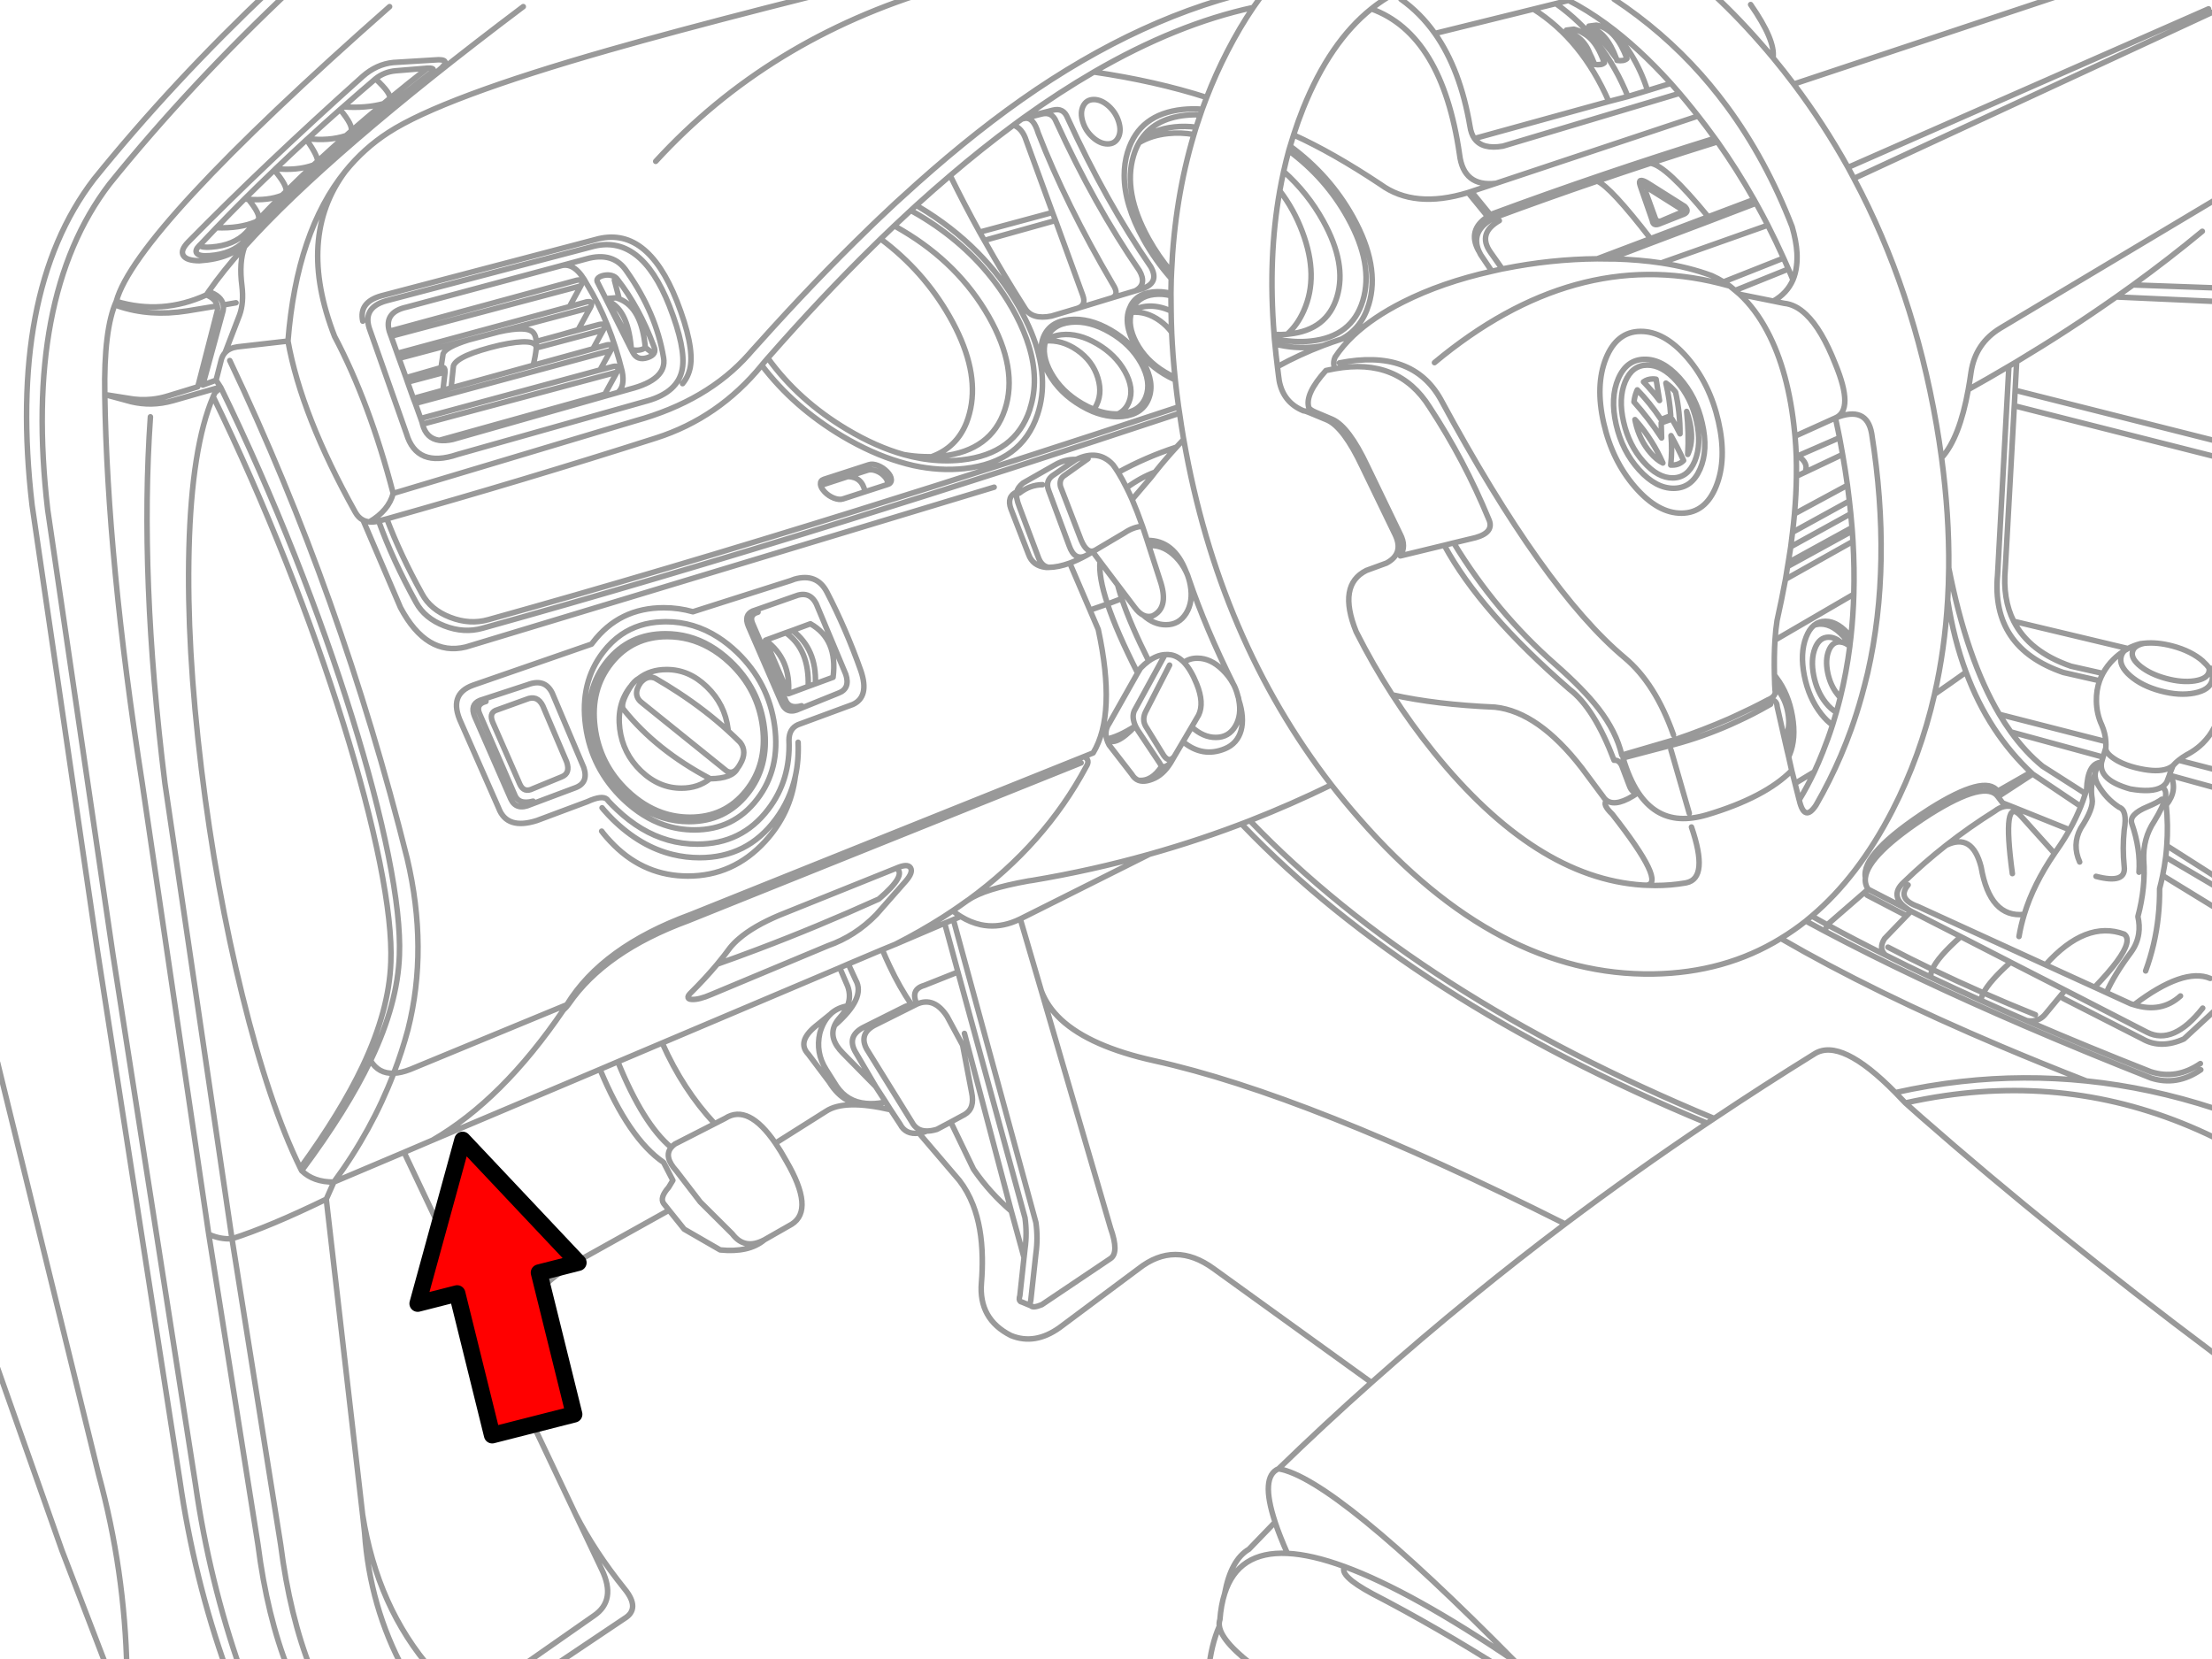 <?xml version="1.0" encoding="utf-8"?>

<!DOCTYPE svg PUBLIC "-//W3C//DTD SVG 1.1//EN" "http://www.w3.org/Graphics/SVG/1.1/DTD/svg11.dtd">
<svg version="1.1" id="Layer_1" xmlns="http://www.w3.org/2000/svg" xmlns:xlink="http://www.w3.org/1999/xlink" x="0px" y="0px"
	 width="400px" height="300px" viewBox="0 0 400 300" style="enable-background:new 0 0 400 300;" xml:space="preserve">
<style type="text/css">
<![CDATA[
	.st0{fill:#FF0000;stroke:#000000;stroke-width:3;stroke-linecap:round;stroke-linejoin:round;stroke-miterlimit:10;}
	.st1{fill:none;stroke:#999999;stroke-linecap:round;stroke-linejoin:round;}
]]>
</style>
<g>
	<path id="a" class="st1" d="M278.925-2.05c1.58,0.597,3.155,1.306,4.725,2.125c2.262,1.172,4.512,2.572,6.75,4.2
		c3.951,2.888,7.867,6.488,11.75,10.8c0.525,0.586,1.051,1.186,1.575,1.8c0.759,0.889,1.517,1.805,2.275,2.75
		c0.36,0.447,0.719,0.897,1.073,1.35c1.035,1.319,2.044,2.661,3.025,4.025l0.475,0.65c2.363,3.345,4.563,6.82,6.602,10.425
		l0.375,0.675c0.729,1.309,1.438,2.634,2.125,3.975c0.994,1.947,1.943,3.931,2.85,5.95c0.296,0.654,0.588,1.313,0.875,1.975
		c0.279,0.647,0.555,1.297,0.825,1.95c0.328-0.771,0.545-1.622,0.65-2.55c0.092-0.727,0.116-1.502,0.073-2.325
		c-0.086-1.432-0.378-3.006-0.875-4.725c-3.145-8.111-7.078-15.369-11.8-21.775c-1.007-1.363-2.048-2.688-3.125-3.975
		c-0.509-0.608-1.024-1.208-1.55-1.8c-4.623-5.203-9.864-9.736-15.725-13.6 M399.375,1.6l-65.2,28.675
		c0.362,0.664,0.722,1.33,1.075,2l65.125-30.2 M376.198-2.05L324.375,15.2c3.608,4.791,6.876,9.816,9.8,15.075 M400.375,36.25
		L361.8,59.3c-3.056,1.823-4.848,4.498-5.375,8.025c-0.151,1.092-0.317,2.133-0.5,3.125c2.495-1.393,4.944-2.801,7.35-4.225
		l1.4-0.825c6.311-3.789,12.311-7.688,18-11.7c1.025-0.721,2.043-1.446,3.05-2.175c4.365-3.165,8.54-6.398,12.524-9.7
		 M400.375,79.65L364.4,70.575l-0.148,2.8l36.125,9.15 M326.6,56.875c-1.271-1.218-2.595-1.893-3.975-2.025l-1.95-0.4l-6.075-1.225
		c1.899,1.773,3.559,3.998,4.975,6.675c2.578,4.841,4.229,10.924,4.95,18.25l0.075,0.725l7.3-3.3c2.271-0.972,2.271-4.214,0-9.725
		C330.256,61.663,328.49,58.672,326.6,56.875z M332.65,79.15c0.194,1.015,0.378,2.023,0.55,3.025
		c0.331,1.883,0.623,3.741,0.875,5.575c0.127,0.956,0.244,1.906,0.352,2.85c0.091,0.771,0.174,1.537,0.25,2.3
		c0.084,0.838,0.159,1.671,0.225,2.5l0.05,0.625c0.047,0.627,0.089,1.252,0.125,1.875c0.189,3.266,0.239,6.45,0.15,9.55
		c-0.075,2.634-0.25,5.209-0.525,7.725c-0.055,0.478-0.112,0.953-0.175,1.425l-0.023,0.275c-0.412,3.19-0.987,6.282-1.727,9.275
		c-0.219,0.883-0.452,1.758-0.7,2.625c-0.222,0.781-0.455,1.557-0.698,2.325c-0.536,1.675-1.129,3.317-1.775,4.925
		c-0.487,1.23-0.996,2.414-1.525,3.55c-0.854,1.81-1.763,3.501-2.725,5.075c0.629,2.759,1.646,3.068,3.05,0.925
		c1.669-2.897,3.161-5.881,4.477-8.95c0.66-1.544,1.277-3.111,1.85-4.7c0.701-1.958,1.335-3.949,1.9-5.975
		c0.189-0.68,0.374-1.363,0.55-2.05c0.19-0.729,0.374-1.462,0.55-2.2c2.985-13.107,3.227-27.548,0.725-43.325
		c-0.598-3.373-2.78-4.306-6.55-2.8c0.163,0.746,0.321,1.496,0.477,2.25L332.65,79.15l-7.523,3.275
		c1.353,0.899,1.776,1.891,1.273,2.975l6.8-3.225 M325.123,82.425l-0.3,0.125c0.035,1.168,0.043,2.36,0.025,3.575l1.55-0.725
		 M324.6,78.875c0.104,1.198,0.181,2.423,0.225,3.675 M334.073,87.75l-9.575,5.175c-0.052,0.587-0.109,1.179-0.175,1.775
		c-0.055,0.511-0.111,1.027-0.175,1.55l10.275-5.65 M324.85,86.125c-0.028,2.191-0.146,4.458-0.352,6.8 M335.248,32.275
		c7.136,13.363,12.109,28.205,14.927,44.525c0.349,2.021,0.655,4.021,0.925,6c2.166-2.399,3.773-6.516,4.825-12.35 M385.725,51.525
		l14.648,0.525 M382.675,53.7l17.698,0.8 M364.675,65.4l-0.275,5.175 M364.248,73.375l-1.625,29.425
		c-0.34,3.696,0.17,6.879,1.525,9.55l20.65,4.925c0.719-0.378,1.478-0.67,2.273-0.875c0.223-0.032,0.446-0.057,0.675-0.075
		c1.559-0.16,3.267,0.006,5.125,0.5c2.272,0.607,4.105,1.524,5.5,2.75l0.052,0.075c0.42,0.371,0.762,0.737,1.023,1.1l0.025,0.025
		l0.898,0.225 M384.8,117.275c-0.222,0.125-0.438,0.259-0.65,0.4c-0.282,0.296-0.474,0.638-0.575,1.025
		c-0.305,1.113,0.237,2.28,1.625,3.5c1.396,1.223,3.229,2.14,5.5,2.75c2.269,0.609,4.311,0.734,6.125,0.375
		c1.817-0.365,2.876-1.106,3.175-2.225c0.148-0.531,0.106-1.072-0.125-1.625c-0.126-0.195-0.26-0.387-0.398-0.575
		c0.034,0.213,0.026,0.421-0.025,0.625c-0.224,0.835-1.091,1.368-2.6,1.6c-1.508,0.228-3.217,0.086-5.125-0.425
		c-1.908-0.514-3.458-1.247-4.65-2.2c-1.189-0.952-1.674-1.844-1.45-2.675c0.031-0.113,0.072-0.222,0.125-0.325
		c0.297-0.566,0.964-0.958,2-1.175 M399.873,121.475c-0.102-0.231-0.234-0.465-0.398-0.7h-0.025l0.025,0.125 M399.448,120.75v0.025
		 M399.873,121.475c0.185,0.292,0.352,0.593,0.5,0.9 M363.275,66.225l-2.05,37.7c-0.811,8.775,3.147,14.667,11.875,17.675l6.575,1.5
		c0.166-0.455,0.364-0.896,0.6-1.325l-5.774-1.3c-5.046-1.744-8.495-4.453-10.351-8.125 M380.275,121.775
		c0.492-0.92,1.142-1.778,1.95-2.575c0.604-0.593,1.245-1.101,1.925-1.525 M351.1,82.8c0.928,6.895,1.361,13.528,1.3,19.9
		c2.175,11.022,5.226,19.847,9.15,26.475l19.25,4.925c-0.063-0.991-0.305-1.983-0.727-2.975c-0.621-1.324-0.945-2.766-0.975-4.325
		c-0.026-1.318,0.165-2.552,0.575-3.7 M361.55,129.175c0.666,1.121,1.356,2.179,2.073,3.175l16.677,4.55l0.5-1.675
		c0.023-0.375,0.023-0.75,0-1.125 M380.3,136.9l-0.275,0.95c-0.38,2.144,1.354,3.752,5.2,4.825c2.613,0.458,4.496,0.35,5.648-0.325
		c0.41-0.236,0.728-0.544,0.95-0.925l0.477-1.25l0.073-0.25l0.575-1.475c-0.835,0.697-2.094,0.989-3.773,0.875
		c-0.878-0.058-1.87-0.224-2.977-0.5c-1.177-0.293-2.211-0.676-3.1-1.15c-0.291-0.156-0.565-0.323-0.825-0.5
		c-1.021-0.689-1.514-1.322-1.475-1.9v-0.05 M380.025,137.85c-0.698,0.658-1.081,1.358-1.149,2.1c-0.061,0.619,0.106,1.269,0.5,1.95
		c0.987,1.71,2.264,3.068,3.824,4.075c1.029,0.358,1.337,1.725,0.926,4.1c-0.229,2.208-0.229,4.417,0,6.625
		c0.256,2.14-1.444,2.731-5.101,1.774 M352.4,102.7c-0.021,1.958-0.087,3.891-0.2,5.8c0.729,4.709,1.837,9.059,3.325,13.05
		c2.729,7.36,6.744,13.502,12.05,18.425l8.7,5.85c0.304-0.77,0.579-1.544,0.825-2.325l-7.75-4.95
		c-2.062-1.686-3.969-3.752-5.727-6.2 M377.1,143.5l0.225-0.7c0.111-3.228,1.013-4.878,2.7-4.95 M376.073,155.875
		c-0.934-2.078-0.875-4.104,0.175-6.075c1.6-2.433,2.29-4.225,2.075-5.375c-0.278-1.656-0.097-3.147,0.55-4.475 M400.373,131.6
		c-0.506,1.015-1.196,1.957-2.073,2.825c-0.62,0.604-1.278,1.121-1.977,1.55c-0.284,0.181-0.576,0.348-0.875,0.5
		c-0.556,0.327-1.048,0.66-1.475,1l6.398,1.65 M392.3,140.175l0.25,0.075l-0.177-0.325 M392.948,138.45
		c0.287-0.331,0.629-0.656,1.025-0.975 M387.998,175.575c1.157-3.167,1.916-6.425,2.275-9.775c0.184-1.677,0.267-3.377,0.25-5.1
		c0.207-0.79,0.39-1.582,0.55-2.375c0.229-1.104,0.412-2.212,0.55-3.325c0.084-0.689,0.151-1.381,0.2-2.075
		c0.184-2.431,0.148-4.881-0.1-7.35c1.396-1.741,1.673-3.517,0.825-5.325l7.823,2.15 M386.8,157.725c0.2-2.75-0.232-5.684-1.302-8.8
		c-0.369-1.093,0.58-2.11,2.852-3.05c1.152-0.479,2.011-0.929,2.575-1.35 M332.775,126.15c-0.177-0.185-0.352-0.393-0.524-0.625
		c-0.855-1.083-1.438-2.392-1.75-3.925c-0.304-1.524-0.244-2.824,0.176-3.9c0.42-1.081,1.078-1.623,1.975-1.625l0.2,0.025
		c-0.712-0.58-1.438-0.872-2.175-0.875c-1.125-0.002-1.95,0.673-2.477,2.025c-0.528,1.361-0.604,3.002-0.225,4.925
		c0.383,1.917,1.106,3.55,2.175,4.9c0.632,0.805,1.273,1.372,1.925,1.7 M334.698,115.175c-1.493-1.88-3.025-2.822-4.6-2.825
		c-0.797,0.004-1.488,0.246-2.075,0.725c0.377-0.147,0.785-0.223,1.225-0.225c1.593,0.001,3.143,0.959,4.65,2.875
		c0.219,0.283,0.427,0.575,0.625,0.875 M331.373,131.1c-0.683-0.471-1.357-1.13-2.023-1.975c-1.509-1.916-2.534-4.232-3.075-6.95
		c-0.535-2.714-0.427-5.03,0.325-6.95c0.368-0.959,0.843-1.676,1.425-2.15 M332.85,116.1c0.56,0.044,1.109,0.303,1.648,0.775
		 M328.073,139.575c-1.148,0.701-2.309,1.4-3.475,2.1l0.75,2.975 M335.225,107.45l-14.25,8.3c-0.123,1.868-0.157,3.977-0.102,6.325
		l0.375,0.5c1.454,1.919,2.413,4.236,2.875,6.95c0.467,2.709,0.3,5.017-0.5,6.925l-0.175,0.425l0.55,2.45l0.602,2.35
		 M355.525,121.55c-1.87,1.337-3.771,2.67-5.7,4c-1.702,7.452-4.243,14.46-7.625,21.025c-4.112,7.973-8.972,14.331-14.575,19.075
		c0.92,0.521,1.854,1.047,2.802,1.574l7.398-6.426c-0.425-0.619-0.591-1.313-0.5-2.074c-0.585-2.937,3.298-7.095,11.65-12.476
		c6.696-4.208,10.788-5.267,12.273-3.175l5.426-3.1 M337.823,160.8l7.75,3.976c-2.879-1.697-3.296-3.465-1.25-5.301
		c2.396-2.32,4.929-4.529,7.601-6.625c2.782-2.181,5.717-4.239,8.801-6.175c1.092-0.838,2.184-1.088,3.273-0.75l-1.85-0.725
		l-0.851-1.125c-1.494-2.092-5.595-1.034-12.301,3.175c-7.449,4.799-11.342,8.625-11.675,11.475 M352.198,108.5
		c-0.343,5.921-1.134,11.604-2.375,17.05 M351.924,152.85c3.152-1.533,5.262-0.225,6.324,3.926c1.063,6.168,3.664,9.025,7.801,8.574
		c1.11-3.646,2.937-7.322,5.476-11.023l-6.05-6.725c-2.349-2.644-2.874,0.814-1.575,10.375 M341.4,171.275
		c2.612,1.367,5.288,2.709,8.024,4.023c0.63-1.468,2.347-3.441,5.149-5.925l-9-4.601l-0.8,0.824l-3.976,4.125
		c-0.769,1.205-0.719,2.197,0.149,2.977c2.647,1.332,5.39,2.673,8.226,4.023c-0.066-0.404,0.017-0.88,0.25-1.425
		c3.009,1.45,6.092,2.866,9.25,4.25c0.739-1.431,2.374-3.28,4.899-5.55l-9-4.625 M345.049,160.025
		c-1.382,1.658-0.814,2.951,1.699,3.875l0.075,0.023l23.075,10.551c4.856-5.414,9.6-7.265,14.226-5.551
		c0.5,0.364,0.642,0.956,0.426,1.775c-0.427,1.656-2.354,4.266-5.775,7.824l2.125,0.976c0.952-2.155,2.419-4.563,4.4-7.226
		c0.792-1.071,1.273-2.222,1.449-3.449c0.143-0.977,0.093-2.001-0.149-3.075c0.947-3.549,1.298-6.966,1.05-10.25
		c-0.096-2.59,0.537-4.915,1.9-6.975c2.228-3.646,2.669-5.704,1.324-6.175 M330.425,167.225c3.325,1.809,6.833,3.633,10.523,5.477
		 M327.623,165.65c-0.354,0.307-0.714,0.606-1.074,0.898c1.131,0.616,2.28,1.233,3.449,1.852l0.426-1.176 M377.299,195.475
		c-5.367-2.092-10.519-4.184-15.449-6.273c-15.384-6.514-28.658-13.014-39.825-19.5c-6.752,4.14-14.427,6.279-23.024,6.425
		c-18.803,0.308-36.502-9.019-53.101-27.975c-1.786-2.029-3.503-4.104-5.148-6.225 M226.025,148.4
		c20.242,21.067,48.227,39.016,83.95,53.85 M349.174,176.725c2.917,1.383,5.934,2.773,9.051,4.176
		c0.04-0.397,0.188-0.848,0.449-1.351c3.063,1.349,6.196,2.665,9.399,3.95 M337.623,161.875l7.15,3.725 M391.623,155l8.75,5.15
		 M391.823,152.925l8.55,5.45 M391.073,158.325l9.3,5.7 M365.1,169.35c0.221-1.328,0.538-2.662,0.949-4 M371.525,154.325l0.5-0.726
		c0.815-1.17,1.557-2.354,2.226-3.551L364,145.924 M398.323,182.3c-3.539,4.505-6.889,5.962-10.05,4.375l-14.825-7.625l-3.475,4.2
		c-0.704,0.938-1.638,1.396-2.8,1.375c-0.227-0.008-0.458-0.032-0.7-0.075l0.523,0.226c6.876,2.968,14.185,5.976,21.926,9.024
		c3.103,0.998,6.094,0.507,8.976-1.475 M369.9,174.475l8.875,4.051 M329.998,168.4c10.516,5.574,22.557,11.281,36.125,17.125
		c7.195,3.104,14.82,6.244,22.875,9.425c3.104,0.989,6.095,0.489,8.977-1.5 M373.05,180.525l14.398,7.35
		c2.194,1.25,4.687,1.25,7.477,0l5.448-5.025 M399.675,176.925c-3.212-1.341-7.805,0.251-13.775,4.775
		c3.286,1.034,6.087,0.501,8.4-1.601 M380.9,179.5l4.425,2.025l0.575,0.175 M363.573,174l9.875,5.05 M358.225,180.9
		c2.675,1.209,5.425,2.426,8.25,3.648 M361.3,144.075l6.273-4.1 M374.248,150.05c0.774-1.391,1.449-2.799,2.025-4.225 M308.698-2.05
		c3.225,2.895,6.407,6.137,9.55,9.725c0.807,0.916,1.599,1.841,2.375,2.775c0.298-2.111-1.053-5.319-4.05-9.625 M292.4,10.925
		c0.84,0.122,1.44,0.013,1.801-0.325c-1.215-3.33-2.905-5.313-5.074-5.95l-0.45-0.1l-1.352,0.175 M285.025,5.4L284.6,5.275
		l-1.35,0.175l1.375-0.125l0.425,0.1c0.31,0.09,0.609,0.207,0.898,0.35C285.654,5.618,285.345,5.493,285.025,5.4z M288.225,11.325
		c-0.224-0.588-0.466-1.13-0.725-1.625c0.227,0.477,0.442,0.994,0.648,1.55L288.225,11.325z M288.175,11.3l-0.025-0.05
		c-0.187-0.257-0.378-0.507-0.574-0.75C287.779,10.761,287.978,11.027,288.175,11.3z M287.574,10.5l-4.125-4.775L283.425,5.7
		c0.301,0.076,0.593,0.185,0.875,0.325l0.773,0.5c1.104,0.741,1.913,1.799,2.427,3.175 M289.425,9.675
		c0.237,0.51,0.462,1.06,0.675,1.65c-0.352,0.331-0.935,0.439-1.75,0.325c0.83,0.137,1.422,0.037,1.775-0.3
		C289.91,10.747,289.677,10.188,289.425,9.675c-0.693-1.517-1.568-2.642-2.625-3.375l-0.852-0.525 M292.275,10.55
		c-1.181-3.187-2.771-5.053-4.773-5.6C289.167,6.597,290.759,8.463,292.275,10.55z M283.65,0.075l-2.3,0.575
		c5.869,4.178,10.211,9.778,13.025,16.8l3.549-1.075c-1.488-4.739-3.996-8.772-7.524-12.1 M297.924,16.375l4.226-1.3 M294.375,17.45
		l-3.45,0.9l-24.3,6.7c0.955,1.347,2.672,1.805,5.148,1.375l31.95-9.55 M296.775,34.075l2.024,5.825
		c0.093,0.72,0.542,0.903,1.351,0.55l3.976-1.575c0.289-0.375,0.223-0.75-0.2-1.125l-5.95-3.75
		C297.075,33.525,296.675,33.55,296.775,34.075l-0.199-0.6c-0.308-0.965,0.126-1.106,1.299-0.425l6.775,4.275
		c0.711,0.703,0.536,1.22-0.525,1.55 M317.549,36.75l-8.625,3.3l-10.399,3.925l-7.475,2.85h0.925
		c2.993,0.088,5.801,0.33,8.425,0.725l19.274-6.825 M298.525,43.975l-0.05-0.825l-9.649,3.65c0.742-0.002,1.483,0.006,2.226,0.025
		 M297.623,34.775l1.625,4.475c0.224,0.779,0.724,0.963,1.5,0.55l2.825-1.2 M298.448,29.525c-3.23,1.06-6.438,2.134-9.624,3.225
		c1.615,0.692,4.833,4.159,9.649,10.4L308.9,39.2C303.758,32.936,300.275,29.711,298.448,29.525
		c4.006-1.314,8.048-2.606,12.125-3.875 M308.924,40.05L308.9,39.2l8.274-3.125 M253.324-0.15c2.354,1.666,4.404,3.732,6.149,6.2
		l17.825-4.4l4.05-1 M270.525,33.15c-3.926,0.459-6.126-1.291-6.6-5.25c-2.096-14.449-7.412-23.215-15.95-26.3
		c-5.008,4.017-9.116,10.017-12.325,18c-0.627,1.567-1.202,3.167-1.725,4.8c4.702,2.122,9.944,5.105,15.725,8.95
		c4.064,2.967,9.34,3.459,15.825,1.475l0.601-0.2L270.525,33.15l36.55-12.175 M265.475,34.825l3.55,4.35l0.2,0.8l0.399-0.275
		l-0.101-0.85l-3.45-4.225 M269.624,39.7c0.206-0.12,0.423-0.236,0.649-0.35c6.098-2.257,12.28-4.458,18.55-6.6 M310.1,25
		c-13.783,4.289-27.175,8.839-40.175,13.65l-0.4,0.2 M233.925,24.4c-0.218,0.669-0.426,1.344-0.625,2.025
		c4.785,3.513,8.576,7.796,11.375,12.85c3.281,5.924,4.23,11.174,2.85,15.75c-0.873,2.913-2.521,5.013-4.949,6.3
		c0.72-0.229,1.444-0.445,2.175-0.65c2.341-2.203,5.322-4.219,8.95-6.05c4.687-2.365,10.045-4.223,16.074-5.575l-2.024-3
		c-0.124-0.221-0.232-0.437-0.324-0.65l-0.051-0.05c-1.38-2.515-0.83-4.573,1.649-6.175 M271.124,39.9
		c-2.653,1.529-3.194,3.421-1.625,5.675l2.149,3.05l0.3-0.05c5.681-1.136,11.306-1.728,16.875-1.775 M269.775,49.05
		c0.619-0.147,1.244-0.289,1.875-0.425 M267.425,45.4c-0.926-2.17-0.326-3.979,1.8-5.425 M259.475,6.05
		c3.068,4.359,5.187,9.968,6.351,16.825c0.133,0.881,0.398,1.606,0.8,2.175 M242.574,61.325c-1.131,0.362-2.246,0.754-3.351,1.175
		c-2.831,1.073-5.572,2.339-8.226,3.8c0.063,0.54,0.13,1.081,0.199,1.625l0.125,0.925c0.498,2.641,1.974,4.457,4.426,5.45
		c0.183-0.011,0.573,0.114,1.176,0.375c0.418,0.178,1.443,0.603,3.074,1.275c1.999,0.888,4.114,3.713,6.351,8.475l5.976,12.35
		c1.039,2.239,0.507,3.923-1.601,5.05l-3.625,1.325c-3.519,1.744-4.136,5.444-1.851,11.1c1.99,3.947,4.167,7.747,6.524,11.4
		c5.229,1.17,11.419,1.912,18.575,2.225c5.233,0.562,10.467,4.229,15.7,11l3.85,5.175c0.191,0.304,0.416,0.546,0.675,0.725
		c1.193,0.827,3.086,0.343,5.676-1.45c-0.725,0.123-1.257-0.286-1.601-1.225l-1.375-3.625c-0.339-0.726-0.806-1.059-1.399-1
		c-2.396-6.313-5.087-10.596-8.074-12.85c-10.756-9.335-18.298-18.01-22.625-26.025l-7.95,1.925c0.748-1.165,0.748-2.464,0-3.9
		l-5.95-12.325c-2.233-4.762-4.352-7.587-6.35-8.475c-1.632-0.681-2.657-1.114-3.075-1.3c-0.601-0.257-0.992-0.532-1.175-0.825
		c-0.495-1.627,0.538-3.86,3.1-6.7c0.45-0.103,0.992-0.211,1.625-0.325c-0.304-0.699-0.287-1.407,0.05-2.125
		c0.898-1.349,1.999-2.641,3.301-3.875 M261.175,98.6l1.699-0.425l3.95-0.95c2.328-0.66,3.119-1.785,2.375-3.375
		c-2.917-7.083-6.476-13.825-10.676-20.225c-3.766-6-9.474-8.316-17.125-6.95 M322.525,46.675l-10.851,4.3
		c0.383,0.236,0.758,0.486,1.125,0.75c0.332,0.254,0.656,0.521,0.976,0.8l9.625-3.875 M313.775,52.525
		c0.279,0.225,0.555,0.458,0.825,0.7 M311.674,50.975c-0.685-0.421-1.393-0.796-2.125-1.125c-2.744-1.021-5.794-1.788-9.149-2.3
		 M259.4,65.575C276.208,51.572,293.408,46.797,311,51.25c0.601,0.147,1.199,0.306,1.8,0.475 M296.074,70.5
		c1.523,1.559,2.956,3.342,4.299,5.35l1.75-0.675c-0.127-1.988-0.418-3.955-0.875-5.9c0.547,0.363,1.089,0.855,1.625,1.475
		l0.125,0.15c0.556,2.517,0.821,5.034,0.801,7.55c-0.447-0.914-0.932-1.806-1.449-2.675l-1.95,0.7l0.075,2.725
		c-1.567-2.378-3.234-4.553-5-6.525c0.075-0.65,0.226-1.258,0.45-1.825L296.074,70.5L296.074,70.5z M299.475,68.575
		c-0.199-0.034-0.399-0.051-0.602-0.05c-0.642,0.005-1.199,0.18-1.674,0.525c1.04,1.078,2.007,2.203,2.899,3.375L299.475,68.575z
		 M303.198,68.95c1.74,1.971,2.934,4.362,3.575,7.175c0.637,2.823,0.537,5.239-0.3,7.25c-0.834,2.01-2.159,3.027-3.977,3.05
		c-1.813,0.017-3.588-0.966-5.323-2.95c-1.741-1.969-2.933-4.361-3.575-7.175c-0.646-2.82-0.554-5.237,0.274-7.25
		c0.834-2,2.157-3.008,3.976-3.025C299.671,66.001,301.453,66.977,303.198,68.95z M303.674,68.3c2.038,2.268,3.421,5.018,4.149,8.25
		c0.736,3.223,0.604,5.981-0.399,8.275c-1.001,2.294-2.576,3.453-4.726,3.475c-2.153,0.027-4.255-1.089-6.3-3.35
		c-2.037-2.25-3.42-4.983-4.149-8.2c-0.735-3.229-0.604-5.995,0.399-8.3c1.002-2.292,2.577-3.451,4.726-3.475
		C299.53,64.941,301.629,66.049,303.674,68.3z M296.624,59.925c2.868-0.042,5.687,1.525,8.449,4.7
		c2.754,3.188,4.646,7.055,5.675,11.6c1.033,4.546,0.899,8.438-0.398,11.675c-1.292,3.234-3.367,4.868-6.227,4.9
		c-2.868,0.037-5.686-1.538-8.448-4.725c-2.754-3.178-4.646-7.037-5.676-11.575c-1.031-4.543-0.898-8.435,0.399-11.675
		C291.692,61.594,293.767,59.96,296.624,59.925z M295.65,75.875l0.101,0.5c0.493,2.156,1.393,3.989,2.699,5.5
		c0.741,0.869,1.491,1.485,2.25,1.85c-1.207-2.739-2.79-5.248-4.749-7.525L295.65,75.875L295.65,75.875z M302.123,84.1
		c0.189-1.775,0.206-3.55,0.051-5.325c0.796,1.41,1.554,2.91,2.274,4.5c-0.543,0.545-1.218,0.82-2.024,0.825H302.123z
		 M305.373,81.775l-0.175,0.4c0.15-2.592,0.084-5.184-0.2-7.775c0.221,0.587,0.403,1.204,0.551,1.85
		C306.043,78.402,305.985,80.244,305.373,81.775z M233.3,26.425l-0.25,0.825c4.483,3.323,8.042,7.364,10.675,12.125
		c3.126,5.633,4.034,10.625,2.726,14.975c-1.308,4.358-4.448,6.8-9.426,7.325c-1.815,0.193-3.684,0.109-5.6-0.25
		c-0.325-0.059-0.65-0.125-0.976-0.2l0.101,1c2.433,0.589,4.791,0.764,7.074,0.525c0.556-0.06,1.089-0.144,1.601-0.25 M277.3,1.65
		c5.838,3.7,10.379,9.267,13.625,16.7 M283.449,5.725c0.29,0.073,0.573,0.173,0.851,0.3 M217.05,20.775
		c-0.896-0.039-1.779-0.014-2.65,0.075c-3.904,0.409-6.681,2-8.324,4.775c1.52-1.5,3.618-2.392,6.3-2.675
		c1.28-0.134,2.59-0.117,3.926,0.05C216.539,22.253,216.789,21.511,217.05,20.775l0.35-1.025c-1.211-0.092-2.402-0.075-3.574,0.05
		c-5.181,0.551-8.473,3.076-9.875,7.575L203.9,27.5c-0.401,1.35-0.603,2.758-0.6,4.225c0,3.515,1.158,7.365,3.475,11.55
		c1.42,2.567,3.096,4.934,5.025,7.1l0.05-1.2c-1.573-1.853-2.956-3.853-4.149-6c-3.122-5.639-4.031-10.639-2.726-15
		c0.261-0.868,0.594-1.66,1-2.375l0.101-0.175 M205.975,25.8c1.484-0.885,3.228-1.435,5.226-1.65
		c1.563-0.163,3.13-0.104,4.699,0.175c0.131-0.444,0.265-0.886,0.4-1.325 M217.4,19.75c0.259-0.713,0.524-1.421,0.801-2.125
		c-6.176-1.979-12.977-3.513-20.399-4.6c-4.158,2.414-8.375,5.155-12.65,8.225h0.025l5.199-1.325c1.299-0.332,2.189,0.135,2.676,1.4
		c4.615,10.079,9.632,19.054,15.05,26.925c1.124,1.995,0.532,3.337-1.774,4.025l-1.051,0.325l-4.175,1.25l-6.25,1.9l-4.7,1.4
		c-2.338,0.476-3.938,0.009-4.8-1.4c-2.604-4.091-5.056-8.183-7.351-12.275c-0.285-0.5-0.568-1-0.851-1.5
		c-1.884-3.41-3.657-6.818-5.324-10.225c-2.027,1.721-4.069,3.513-6.125,5.375l0.449,0.275c4,2.383,7.525,5.117,10.575,8.2
		c2.928,2.945,5.42,6.211,7.476,9.8c0.482,0.861,0.925,1.711,1.324,2.55c0.685,1.397,1.25,2.764,1.7,4.1
		c0.21,0.641,0.395,1.274,0.55,1.9c0.376,1.446,0.609,2.854,0.7,4.225c0.144,2.363-0.141,4.613-0.851,6.75L187.6,75
		c-1.899,5.728-6.292,8.97-13.175,9.725c-3.002,0.331-6.094,0.147-9.275-0.55c-0.811-0.183-1.627-0.4-2.449-0.65
		c-3.36-0.995-6.818-2.544-10.375-4.65c-5.893-3.512-10.75-7.787-14.575-12.825 M69.949,93.825c1.645,4.35,3.77,8.875,6.375,13.575
		c1.022,1.9,2.715,3.309,5.074,4.225c2.364,0.922,4.673,1.063,6.926,0.425c20.686-5.763,42.984-12.372,66.899-19.825
		c18.348-5.719,37.647-11.936,57.899-18.65c-0.229-1.649-0.43-3.282-0.601-4.9l-0.2-0.075c-0.607-0.268-1.226-0.592-1.85-0.975
		c-2.396-1.453-4.206-3.328-5.425-5.625c-0.893-1.675-1.283-3.217-1.176-4.625c0.021-0.281,0.063-0.556,0.125-0.825
		c0.059-0.238,0.134-0.471,0.226-0.7c0.667-1.795,2.084-2.812,4.25-3.05c1.063-0.119,2.155-0.035,3.274,0.25
		c0.007-0.896,0.022-1.788,0.051-2.675 M218.199,17.625c1.105-2.859,2.355-5.642,3.75-8.35c1.464-2.847,3.021-5.488,4.675-7.925
		c-9.271,2.004-18.879,5.896-28.824,11.675 M232.124,31c-0.256,1.152-0.489,2.319-0.699,3.5c1.7,2.224,3.059,4.69,4.074,7.4
		c2.036,5.392,2.119,10.167,0.25,14.325c-0.764,1.718-1.764,3.126-3,4.225l0.375-0.05c4.565-0.483,7.449-2.725,8.649-6.725
		c1.2-3.987,0.366-8.562-2.5-13.725C237.403,36.57,235.02,33.587,232.124,31c0.28-1.268,0.59-2.518,0.926-3.75 M211.85,49.175
		c0.374-8.798,1.725-17.081,4.05-24.85 M185.175,21.25l0.125,0.15l3.024-0.775c1.298-0.332,2.188,0.135,2.675,1.4
		c4.614,10.08,9.633,19.054,15.051,26.925c0.946,1.675,0.688,2.892-0.775,3.65 M171.824,31.75c3.861-3.297,7.679-6.338,11.449-9.125
		c0.501-0.371,1.001-0.737,1.5-1.1l0.375-0.275 M184.775,21.525L185.3,21.4c1.047-0.185,1.863,0.707,2.449,2.675
		c3.298,8.515,7.798,17.632,13.5,27.35c0.803,1.235,0.753,2.043-0.149,2.425 M195.874,19.175c0.39-0.783,1.03-1.175,1.926-1.175
		c0.901,0,1.793,0.392,2.675,1.175c0.875,0.788,1.483,1.738,1.825,2.85c0.342,1.104,0.317,2.045-0.075,2.825
		c-0.39,0.783-1.031,1.175-1.925,1.175c-0.901,0-1.793-0.392-2.676-1.175c-0.875-0.78-1.483-1.722-1.824-2.825
		C195.457,20.913,195.482,19.963,195.874,19.175z M165.699,37.125l-1,0.925c0.481,0.264,0.966,0.539,1.449,0.825
		c5.583,3.322,10.176,7.372,13.775,12.15c1.13,1.496,2.164,3.063,3.1,4.7c0.244,0.428,0.479,0.853,0.7,1.275
		c1.016,1.938,1.799,3.813,2.351,5.625c1.232,4.053,1.3,7.794,0.199,11.225l-0.05,0.225c-1.785,5.36-5.901,8.394-12.351,9.1
		c-2.206,0.239-4.464,0.181-6.774-0.175l-0.476-0.075c-1.056-0.179-2.122-0.421-3.199-0.725c-3.307-0.927-6.716-2.435-10.227-4.525
		c-5.879-3.499-10.661-7.807-14.35-12.925l-1.05,1.225 M135.4,64.075l0.525-0.6l1.199-1.325c6.79-7.573,13.373-14.448,19.75-20.625
		l1-0.975l1.125-1.075c1.005-0.959,2.005-1.901,3-2.825l1.051-0.95c7.487-6.87,14.68-12.737,21.574-17.6
		c14.675-10.337,29.324-17.053,43.949-20.15 M183.275,22.625c1.057,0.394,1.814,1.302,2.275,2.725l4.773,13.075l0.551,1.45
		L195.8,53.4c0.447,1.208,0.13,1.991-0.95,2.35 M177.15,41.975l13.176-3.55 M190.874,39.875l-12.875,3.6 M200.874,59.7
		c2.631,1.532,4.613,3.507,5.949,5.925c1.341,2.416,1.641,4.565,0.9,6.45c-0.735,1.893-2.294,2.967-4.675,3.225
		c-0.714,0.071-1.438,0.063-2.176-0.025c-1.084-0.119-2.192-0.411-3.324-0.875c-0.666-0.281-1.342-0.623-2.025-1.025
		c-2.629-1.531-4.611-3.506-5.95-5.925c-0.973-1.757-1.396-3.374-1.273-4.85c0.027-0.298,0.077-0.59,0.148-0.875
		c0.059-0.247,0.134-0.488,0.227-0.725c0.736-1.884,2.295-2.951,4.675-3.2C195.735,57.542,198.243,58.176,200.874,59.7z
		 M200.725,60.1c2.485,1.44,4.36,3.299,5.625,5.575c1.263,2.284,1.547,4.317,0.851,6.1c-0.698,1.78-2.175,2.789-4.426,3.025
		l-0.574,0.05c-1.412,0.053-2.87-0.222-4.375-0.825c-0.706-0.278-1.424-0.628-2.149-1.05c-2.484-1.44-4.359-3.298-5.625-5.575
		c-1.182-2.135-1.507-4.051-0.976-5.75l0.125-0.35c0.699-1.779,2.175-2.788,4.425-3.025C195.874,58.043,198.241,58.651,200.725,60.1
		z M189.074,61.65c0.717-0.624,1.684-0.999,2.899-1.125c2.021-0.214,4.146,0.327,6.375,1.625c2.24,1.299,3.932,2.975,5.075,5.025
		c1.132,2.05,1.382,3.875,0.75,5.475c-0.391,1-1.049,1.733-1.977,2.2 M189.074,61.65c1.972-0.16,3.871,0.39,5.699,1.65
		c1.878,1.299,3.128,2.975,3.75,5.025c0.629,2.049,0.445,3.874-0.55,5.475l-0.149,0.225 M161.725,40.825
		c-0.823,0.78-1.646,1.571-2.476,2.375c5.162,3.852,9.313,8.527,12.45,14.025c3.326,5.834,4.65,11.084,3.976,15.75
		c-0.09,0.619-0.215,1.228-0.375,1.825c-0.147,0.569-0.323,1.111-0.525,1.625c-1.194,3.013-3.313,5.071-6.35,6.175
		c0.646-0.015,1.287-0.057,1.925-0.125c5.93-0.649,9.713-3.441,11.351-8.375c1.652-4.936,0.679-10.569-2.926-16.9
		c-3.611-6.322-8.795-11.489-15.55-15.5C162.723,41.396,162.223,41.104,161.725,40.825c0.995-0.941,1.986-1.867,2.976-2.775
		 M168.425,82.6c-0.465,0.006-0.931-0.002-1.4-0.025c-1.185-0.036-2.385-0.161-3.6-0.375 M202.199,85.425
		c3.315-1.837,6.833-3.362,10.55-4.575c0.431-0.475,0.862-0.941,1.301-1.4l-0.075-0.4c-0.246-1.453-0.472-2.895-0.675-4.325
		c-21.011,6.974-41.002,13.416-59.976,19.325c-23.594,7.341-45.609,13.857-66.051,19.55c-2.253,0.639-4.561,0.497-6.925-0.425
		c-2.369-0.917-4.069-2.325-5.101-4.225c-2.827-5.116-5.085-10.024-6.774-14.725 M232.749,60.45
		c-0.773,0.062-1.558,0.07-2.351,0.025l0.05,0.75 M230.999,66.3c-0.173-1.372-0.323-2.73-0.449-4.075 M212.525,68.675l-0.05-0.45
		c-0.616-0.261-1.241-0.586-1.875-0.975c-2.265-1.369-3.973-3.135-5.125-5.3c-1.073-2.033-1.364-3.858-0.875-5.475l0.101-0.325
		c0.635-1.701,1.977-2.667,4.024-2.9c0.983-0.109,1.991-0.034,3.024,0.225V53.05 M211.775,56.25c-1.577-0.73-3.094-1.014-4.55-0.85
		c-1.104,0.122-1.979,0.48-2.625,1.075c1.79-0.16,3.517,0.357,5.175,1.55c0.836,0.606,1.536,1.298,2.101,2.075
		C211.822,58.807,211.788,57.523,211.775,56.25c-0.02-0.931-0.026-1.855-0.024-2.775 M212.475,68.225
		c-0.281-2.751-0.48-5.46-0.601-8.125 M204.725,90.325l3.476-4.075l0.675-0.875c-1.716,0.629-3.434,1.571-5.149,2.825
		 M223.225,124.075c0.273,0.601,0.49,1.234,0.649,1.9 M223.925,126.075l0.024,0.1 M214.499,103.425
		c-0.453-0.985-1.069-1.877-1.851-2.675c-1.381-1.4-2.863-2.1-4.45-2.1l-0.449,0.025 M206.749,111.25
		c1.271,1.152,2.629,1.728,4.074,1.725c1.585,0.008,2.811-0.684,3.676-2.075c0.862-1.402,1.112-3.094,0.75-5.075
		c-0.071-0.395-0.163-0.778-0.274-1.15 M208.874,85.375c1.261-1.577,2.553-3.086,3.875-4.525 M213.3,74.725l-0.176-1.15
		 M230.4,60.475c-0.75-9.316-0.407-17.975,1.025-25.975 M214.1,119.775c0.673-0.506,1.489-0.756,2.45-0.75
		c1.58,0,3.089,0.7,4.524,2.1c0.786,0.757,1.429,1.599,1.925,2.525 M224.025,126.6c0.343,1.799,0.143,3.349-0.6,4.65
		c-0.798,1.4-1.989,2.1-3.575,2.1c-1.514,0.003-2.964-0.63-4.351-1.9 M195.999,136.825l-71.101,28.55
		c-10.655,3.91-18.114,9.335-22.375,16.275 M101.874,182.65c0.372-0.33,0.696-0.697,0.976-1.102
		c4.368-6.354,11.561-11.369,21.575-15.05l71.074-28.55 M153.4,174.325l1.351,2.925c1.225,2.161-0.051,4.887-3.824,8.175
		c-0.717,1.622-0.217,3.298,1.5,5.025l5.925,6.024l-3.726-6.351c-0.972-1.808-0.513-3.229,1.375-4.274l7.7-3.851
		c0.384-0.164,0.759-0.272,1.125-0.325c-1.446-2.113-2.771-4.456-3.976-7.023c-0.451-0.943-0.884-1.92-1.3-2.926 M174.4,186.875
		l8.476,32.15l2.301,8.398l0.175-1.6c0.263-1.867,0.263-3.733,0-5.602l-12.125-44.449l-6.101,2.426
		c-1.705,0.484-2.146,1.609-1.324,3.375c2.073-0.922,3.89-0.188,5.449,2.199l2.825,5.226l1.625,8.524
		c0.419,1.951-0.007,3.293-1.274,4.024l-2.5,1.351l4.1,8.5l0.15,0.226c1.905,2.739,4.139,5.206,6.699,7.399 M164.824,181.675
		c0.298-0.055,0.59-0.071,0.875-0.05l0.101-0.05 M184.499,166.175l3.824,13.05c0.716,1.891,1.898,3.606,3.551,5.15
		c3.521,3.26,9.146,5.742,16.875,7.45c18.537,4.093,43.295,13.926,74.274,29.5 M173.225,175.775l-2.399-8.825 M320.975,115.75
		c0.08-1.301,0.205-2.484,0.375-3.55c0.579-2.59,1.087-5.073,1.523-7.45c0.133-0.778,0.258-1.545,0.375-2.3l0.125-0.725
		c0.163-0.969,0.313-1.919,0.45-2.85c0.119-0.892,0.229-1.767,0.325-2.625 M290.574,144.775c-0.633,0.396-0.308,1.213,0.976,2.45
		c6.594,8.41,8.644,12.693,6.148,12.85c0.541,0.028,1.083,0.046,1.625,0.05c1.867-0.002,3.667-0.152,5.4-0.45l0.25-0.05
		c2.707-0.568,3.008-3.926,0.898-10.075 M296.249,143.325c-1.094-1.658-2.01-3.75-2.75-6.275l9.249-2.425
		c3.438-0.921,6.83-2.122,10.176-3.6c0.51-0.227,1.018-0.46,1.524-0.7c0.812-0.375,1.619-0.767,2.425-1.175
		c1.104-0.568,2.205-1.168,3.301-1.8 M262.874,98.175c5.076,8.335,11.192,15.652,18.351,21.95c3.427,3.014,6.035,5.681,7.825,8
		c2.164,2.799,3.572,5.607,4.225,8.425l9.75-2.85c3.378-1.146,6.595-2.387,9.649-3.725c0.528-0.239,1.055-0.48,1.574-0.725
		c0.838-0.384,1.662-0.776,2.477-1.175c1.01-0.497,2.002-1.005,2.975-1.525c1.047-0.424,1.474-1.024,1.275-1.8l-0.025-0.55
		l-0.024-0.375c-0.021-0.597-0.038-1.181-0.05-1.75 M319.698,126.55c1.083-0.117,1.642,0.299,1.675,1.25l1.301,5.75
		c0.139-0.202,0.264-0.435,0.375-0.7c0.207-0.488,0.34-1.021,0.399-1.6c0.063-0.7,0.022-1.467-0.125-2.3
		c-0.263-1.524-0.805-2.824-1.625-3.9l-0.2-0.275c-0.182-0.219-0.363-0.41-0.55-0.575 M320.924,123.825
		c0.204,0.307,0.396,0.624,0.574,0.95 M322.674,133.55l0.5,2.175c0.349-1.328,0.439-2.82,0.274-4.475 M296.249,143.325
		c1.944,2.923,4.444,4.481,7.499,4.675c1.475,0.09,3.107-0.127,4.9-0.65c7.022-2.095,12.139-4.77,15.35-8.025 M323.174,135.725
		l0.274,1.15 M242.199,65.625c8.782-1.733,14.891,0.459,18.324,6.575c12.413,22.99,23.497,38.564,33.25,46.725
		c3.702,3.081,6.651,7.739,8.85,13.975 M302.15,135.55l3.325,11.525 M297.698,160.074l-0.648-0.024
		c-12.942-0.849-25.542-8.864-37.801-24.05c-2.668-3.309-5.16-6.759-7.476-10.35 M240.749,141.925
		c-13.6-17.606-22.499-38.432-26.699-62.475 M138.85,64.75c6.454-7.359,12.796-14.093,19.024-20.2
		c0.459-0.454,0.917-0.904,1.375-1.35 M105.999,46.825c3.298-0.937,5.748-0.178,7.351,2.275c3.541,5.018,5.758,10.218,6.649,15.6
		c0.43,2.633-1.62,4.525-6.149,5.675l-2.125,0.6l-29.899,8.5c-0.908,0.194-1.708,0.244-2.399,0.15
		c-1.574-0.222-2.583-1.197-3.025-2.925l-0.074-0.325l-0.25-0.7L75.1,72.95l-0.351-0.9l-1.05-2.95l-0.274-0.8l-1.275-3.5l-0.324-0.9
		l-1.101-3.1L70.6,60.475c-0.079-0.197-0.146-0.389-0.2-0.575c-0.653-2.314,0.404-3.772,3.176-4.375l27.976-7.5L105.999,46.825z
		 M117.925,63.775l-1.226-0.925c-0.603,0.47-1.443,0.595-2.524,0.375l0.25,0.475c0.542,1.049,1.425,1.374,2.649,0.975
		c1.231-0.397,1.614-1.089,1.149-2.075c-1.739-4.683-3.923-8.699-6.55-12.05c-0.229-0.354-0.578-0.595-1.051-0.725
		c-0.403-0.113-0.837-0.13-1.301-0.05c-0.459,0.076-0.816,0.218-1.074,0.425c-0.274,0.224-0.357,0.465-0.25,0.725L109.55,54
		l1.875-0.15c0.188,0.058,0.371,0.125,0.55,0.2l-0.875-3.4 M109.55,54l0.175,0.35c2.485,0.914,3.952,3.697,4.399,8.35l0.051,0.525
		l-4.45-8.875c1.646,2.473,3.112,5.256,4.399,8.35 M70.4,59.9l33.9-9.225c0.949-0.19,1.191,0.152,0.725,1.025l-2.05,3.75l3.05-0.85
		c0.95-0.19,1.191,0.152,0.726,1.025l-2.199,4l-3.275,0.95l7.101-1.9c0.941-0.189,1.176,0.152,0.7,1.025l-1.851,3.375l2.5-0.7
		c0.941-0.19,1.175,0.151,0.7,1.025l-1.926,3.5l2.351-0.625c0.941-0.19,1.175,0.152,0.7,1.025l-2.176,3.975l-29.949,8.35
		 M101.55,48.025c1.675-0.409,3.225,0.749,4.649,3.475c2.733,4.468,4.835,9.676,6.3,15.625c0.369,1.82,0.109,3.104-0.774,3.85
		 M116.699,62.85c-0.455-4.84-2.03-7.773-4.726-8.8 M106.749,55.625l-16.601,4.4c3.531-0.801,5.648-0.735,6.351,0.2
		c0.27,0.333,0.428,0.841,0.476,1.525l4.3-1.175 M90.15,60.025l-5.449,1.45c-2.732,0.864-4.259,1.697-4.575,2.5l-0.375,2.5h0.024
		L79.9,66.45c0.412-0.083,0.604,0.201,0.575,0.85L80.1,70.575l1.476-0.425l0.425-4c0.451-1.267,3.233-2.509,8.351-3.725
		c4.428-0.957,6.636-0.791,6.625,0.5c0.027-0.436,0.027-0.828,0-1.175 M109.074,59.7l-12.101,3.225
		c-0.071,0.863-0.255,1.905-0.55,3.125l10.8-2.975 M81.574,70.15l14.851-4.1 M82.749,82.175c-4.923,1.677-8.006,0.427-9.25-3.75
		l-6.574-18.65c-1.048-2.731-0.081-4.523,2.899-5.375l37.101-9.75c5.944-1.706,10.652,1.852,14.125,10.675
		c2.002,5.127,2.777,8.936,2.324,11.425c-0.504,2.762-2.597,4.67-6.274,5.725L82.749,82.175z M65.6,58.075
		c-0.496-2.274,0.612-3.799,3.325-4.575l38.725-10.175c6.207-1.786,11.124,1.922,14.75,11.125c2.09,5.352,2.898,9.327,2.426,11.925
		c-0.213,1.137-0.68,2.137-1.399,3 M160.499,87.3c0.001,0.119-0.017,0.228-0.051,0.325l0.125-0.05l0.2-0.075
		c0.092-0.057,0.167-0.124,0.226-0.2c0.133-0.152,0.189-0.353,0.176-0.6c-0.027-0.442-0.277-0.909-0.75-1.4
		c-0.479-0.498-1.037-0.873-1.676-1.125c-0.636-0.244-1.168-0.294-1.601-0.15l-8.175,2.65c-0.433,0.14-0.632,0.432-0.601,0.875
		c0.011,0.163,0.052,0.33,0.125,0.5c0.09-0.236,0.29-0.403,0.601-0.5l4.226-1.375l3.574-1.15c0.418-0.137,0.918-0.104,1.5,0.1
		c0.575,0.205,1.067,0.522,1.476,0.95C160.29,86.5,160.499,86.909,160.499,87.3z M148.499,88.05c0.123,0.29,0.331,0.59,0.625,0.9
		c0.479,0.498,1.037,0.873,1.676,1.125c0.643,0.244,1.185,0.294,1.625,0.15l4-1.3c-0.344-1.789-1.377-2.705-3.101-2.75
		 M156.425,88.925l4.024-1.3 M77.975,13.125c-13.07,10.108-24.337,20.274-33.8,30.5c-1.465,1.526-3.549,2.393-6.25,2.6
		c-1.312,0.107-2.104-0.051-2.375-0.475c-0.221-0.34-0.055-0.79,0.5-1.35l0.274-0.275 M34.074,43.725
		c9.15-9.319,19.65-19.286,31.5-29.9 M62.574,24.525l0.899-0.8c1.909-1.66,3.867-3.318,5.875-4.975l1.075-0.9
		c2.239-1.843,4.54-3.685,6.898-5.525 M56.675,29.85L57.4,29.2 M50.999,35.325l0.726-0.7c1.606-1.593,3.257-3.185,4.95-4.775
		 M50.999,35.325c-1.453,1.449-2.87,2.899-4.25,4.35l-0.399,0.4c-0.625,0.667-1.241,1.333-1.851,2
		c-1.474,1.526-3.564,2.393-6.274,2.6c-1.089,0.094-1.813,0.002-2.175-0.275 M57.4,29.2c1.683-1.56,3.407-3.118,5.176-4.675
		 M73.425,68.3l6.324-1.825 M80.475,67.3L73.7,69.1 M74.749,72.05l5.351-1.475 M43.525,302.05
		c-3.775-10.741-6.501-21.95-8.175-33.625L20.425,172.65L8.624,92.2C5.643,66.573,9.367,46.932,19.8,33.275
		C29.427,21.339,40.418,9.564,52.775-2.05 M40.999,302.05c-3.939-10.999-6.773-22.491-8.5-34.476L17.6,171.8L5.8,91.35
		C2.818,65.723,6.542,46.082,16.975,32.425C26.368,20.78,37.06,9.289,49.05-2.05 M39.925,70.075
		c4.761,9.763,9.22,19.888,13.375,30.375c3.962,9.996,7.411,19.721,10.35,29.175c2.893,9.297,5.084,17.655,6.575,25.074
		c1.511,7.555,2.178,13.57,2,18.051c-0.205,5.77-1.905,12.036-5.101,18.8l-0.125,0.226c0.964,1.611,2.363,2.377,4.2,2.3
		 M38.55,71.725c4.695,9.638,9.096,19.63,13.199,29.975c3.962,10.004,7.412,19.737,10.351,29.2
		c2.893,9.297,5.083,17.656,6.575,25.075c1.512,7.555,2.179,13.57,2,18.051c-0.205,5.761-1.905,12.02-5.101,18.774
		c-2.622,5.536-6.382,11.669-11.274,18.399 M102.525,181.675l-28.324,11.7c-1.104,0.434-2.104,0.666-3,0.699 M73.074,208.375
		l5.149-2.2c8.4-4.86,16.284-12.702,23.649-23.524 M142.675,133.85c0.204,4.806-1.054,8.981-3.775,12.525
		c-3.184,4.18-7.45,6.271-12.8,6.275c-1.813-0.002-3.573-0.242-5.274-0.727c-3.312-0.941-6.41-2.792-9.301-5.55
		c-0.497-0.464-0.973-0.939-1.425-1.425 M106.975,116.475l0.25-0.325c3.189-4.167,7.456-6.25,12.8-6.25
		c1.815,0,3.573,0.242,5.275,0.725 M147.624,109.225l5.325,12.725c0.562,1.72,0.11,2.854-1.351,3.4l-7,2.825
		c-1.521,0.742-2.588,0.425-3.2-0.95l-6.074-14c-0.552-1.334-0.293-2.242,0.774-2.725l7.55-2.65
		C145.47,107.092,146.795,107.55,147.624,109.225z M147.449,123.65l3.199-1.175c0.581-4.584-0.786-7.809-4.1-9.675l-3.25,1.2
		C146.232,116.25,147.615,119.467,147.449,123.65l-1.301,0.475l-3.574,1.325l-4.149-9.675l3.675-1.35l1.2-0.425 M131.999,119.9
		c3.363,3.19,5.331,7.04,5.899,11.55c0.563,4.514-0.437,8.363-3,11.55c-2.552,3.186-5.918,4.777-10.1,4.775
		c-1.773,0.002-3.474-0.281-5.102-0.85c-2.211-0.779-4.285-2.087-6.225-3.925c-3.353-3.187-5.311-7.037-5.875-11.55
		c-0.569-4.51,0.423-8.36,2.975-11.55c2.557-3.183,5.923-4.774,10.102-4.775c2.668,0.006,5.168,0.656,7.5,1.95
		C129.505,117.806,130.781,118.747,131.999,119.9L131.999,119.9z M132.1,119.575c3.496,3.321,5.538,7.329,6.125,12.025
		c0.595,4.691-0.438,8.691-3.101,12c-2.659,3.319-6.167,4.977-10.524,4.975c-1.637,0.001-3.211-0.232-4.726-0.7
		c-2.518-0.779-4.866-2.205-7.05-4.275c-3.502-3.309-5.552-7.309-6.149-12c-0.593-4.696,0.44-8.704,3.1-12.025
		c2.672-3.315,6.188-4.974,10.551-4.975c2.881-0.003,5.571,0.722,8.074,2.175C129.682,117.52,130.915,118.454,132.1,119.575
		L132.1,119.575z M133.249,117.925c3.842,3.68,6.115,8.122,6.825,13.325c0.718,5.198-0.342,9.632-3.176,13.3
		c-2.829,3.681-6.604,5.522-11.324,5.525c-1.896-0.002-3.721-0.303-5.476-0.9c-2.614-0.884-5.072-2.426-7.375-4.625
		c-3.837-3.668-6.112-8.102-6.825-13.3c-0.714-5.204,0.346-9.645,3.176-13.325c0.983-1.283,2.085-2.341,3.3-3.175
		c2.083-1.42,4.5-2.187,7.25-2.3c0.256-0.014,0.515-0.022,0.774-0.025c3.386-0.001,6.543,0.94,9.476,2.825
		C131.034,115.995,132.159,116.886,133.249,117.925L133.249,117.925z M137.074,110.7c-1.134,0.31-1.449,1.018-0.95,2.125l5.851,13.6
		c0.42,1.248,1.411,1.647,2.976,1.2 M133.85,138.175c-0.155,0.283-0.313,0.524-0.476,0.725c-0.598,1.254-2.246,1.896-4.949,1.925
		L128.4,140.8c-1.432,1.157-3.155,1.732-5.175,1.725c-1.331,0.004-2.598-0.246-3.8-0.75c-1.243-0.521-2.418-1.313-3.525-2.375
		c-2.175-2.097-3.449-4.63-3.824-7.6c-0.376-2.968,0.258-5.501,1.899-7.6h0.024c0.458-0.703,0.966-1.211,1.524-1.525
		c1.396-1.072,3.063-1.605,5-1.6c1.339-0.008,2.614,0.242,3.825,0.75c1.226,0.525,2.384,1.316,3.476,2.375
		c2.178,2.099,3.451,4.632,3.824,7.6l0.051,0.4c0.74,0.672,1.456,1.355,2.149,2.05C134.721,135.377,134.721,136.686,133.85,138.175z
		 M131.699,132.2c-2.701-2.477-5.728-4.81-9.075-7c-1.331-0.873-2.714-1.723-4.149-2.55l-0.125-0.05l-0.075-0.025
		c-0.879-0.292-1.695,0.008-2.449,0.9c-1.057,1.52-0.932,2.753,0.375,3.7l15.175,12.225c0.726,0.453,1.393,0.287,2-0.5
		 M144.324,134.225c0.093,2.166-0.074,4.216-0.5,6.15c-0.563,4.491-2.387,8.416-5.476,11.775c-3.832,4.18-8.48,6.271-13.95,6.273
		c-0.312-0.001-0.62-0.01-0.925-0.023c-5.062-0.228-9.429-2.31-13.101-6.25c-0.44-0.465-0.857-0.939-1.25-1.426 M143.824,140.375
		c-0.628,2.839-1.811,5.431-3.551,7.775c-3.426,4.633-8.018,6.952-13.774,6.95c-1.649-0.002-3.258-0.192-4.824-0.574
		c-3.898-0.942-7.532-3.067-10.9-6.375c-0.532-0.529-1.041-1.071-1.524-1.625 M142.574,125.45c0.333-4.165-1.052-7.39-4.149-9.675
		 M142.1,114.425c2.845,1.995,4.195,5.229,4.05,9.7 M115.525,122.675c0.809-0.451,1.726-0.484,2.75-0.1 M98.15,127.625l4.325,10.15
		c0.47,1.379,0.17,2.279-0.899,2.7L96.4,142.6c-1.109,0.567-1.911,0.3-2.399-0.8l-4.9-11.175c-0.448-1.065-0.281-1.782,0.5-2.15
		l5.55-2C96.487,125.9,97.487,126.283,98.15,127.625z M96.4,144.875c-1.794,0.478-2.919,0.053-3.375-1.275l-6.274-14.475
		c-0.54-1.184-0.165-1.942,1.125-2.275 M86.775,126.65l8.625-2.825c2.074-0.803,3.559-0.312,4.45,1.475l5.726,13.525
		c0.599,1.842,0.063,3.059-1.601,3.65l-8,3c-1.75,0.786-2.958,0.444-3.625-1.025l-6.524-14.9
		C85.236,128.13,85.552,127.163,86.775,126.65z M128.4,140.8c-3.224-1.702-6.133-3.585-8.725-5.65
		c-2.626-2.096-4.927-4.379-6.9-6.85c-0.483-0.553-0.134-1.828,1.051-3.825L114,124.2 M151.85,175l1.45,3.375
		c0.427,1.201,0.41,2.376-0.051,3.525c-0.283,0.701-0.733,1.393-1.351,2.074c-0.431,0.479-0.756,0.961-0.975,1.449 M119.749,188.6
		c2.503,5.643,5.67,10.508,9.5,14.601l1.899-0.976c2.776-1.781,5.803-0.281,9.075,4.5l9.149-5.774
		c2.225-1.472,6.115-1.563,11.676-0.274l-0.9-1.425c-0.842,0.222-1.759,0.33-2.75,0.324c-3.04,0.497-5.522-0.812-7.449-3.925
		l-3.774-5.024c-1.421-1.478-0.987-3.16,1.3-5.051l2.75-2.226l0.149-0.149c0.783-0.667,1.742-1.101,2.875-1.3 M150.225,183.35
		c-0.906,0.828-1.563,1.986-1.976,3.476c-0.525,2.348-0.15,4.53,1.125,6.551l1.926,3.05c1.285,1.883,3.052,2.915,5.3,3.102
		c0.271,0.022,0.538,0.041,0.8,0.049 M161.05,200.675l1.725,2.625c0.668,1.292,1.803,1.825,3.4,1.601
		c0.353-0.047,0.728-0.131,1.125-0.25l0.225-0.125c-1.192-0.021-2.067-0.563-2.625-1.625l-8.175-13.2
		c-0.971-1.806-0.513-3.23,1.375-4.274l7.601-3.8 M41.949,224l-12.125-82.35c-3.097-25.014-3.972-47.106-2.625-66.275 M18.949,71.35
		c0.296,19.921,2.554,43.355,6.774,70.3l12.024,81.549 M41.949,224l8.8,55.3c1.105,8.671,2.956,16.255,5.551,22.75 M71.824,63.9
		l31.149-8.45 M105.025,51.7l-34.3,9.1 M110.425,63.4L75.1,72.95 M76.074,75.675l32.425-8.775 M111.55,67.3L76.4,76.7
		 M84.699,61.475L72.15,64.8 M140.225,206.725c0.643,0.939,1.291,2.006,1.95,3.2c3.433,5.884,3.767,9.7,1,11.45l-4.95,2.824
		c-1.867,1.568-4.533,2.178-8,1.826l-6.5-3.75l-2.75-3.426l-15.825,8.824c-11.123,6.208-14.855,14.467-11.199,24.774l10.125,21.375
		c2.294,4.491,5.242,8.983,8.851,13.476c1.966,2.396,1.966,4.188,0,5.375l-13.976,9.375 M138.225,224.199
		c-2.384,1.266-4.316,0.906-5.8-1.074l-5.801-5.775l-4.3-5.6c-1.561-1.713-1.877-3.129-0.95-4.25c-3.38-2.82-6.598-7.986-9.649-15.5
		 M121.374,207.5c0.181-0.22,0.404-0.428,0.676-0.625l7.199-3.676 M108.499,193.375c3.477,8.361,7.31,13.971,11.5,16.824l1.676,3.25
		l-0.775,1.275c-1.091,1.229-1.391,2.196-0.899,2.899l0.976,1.226 M104.074,273.824l4.75,10c1.786,3.715,1.312,6.498-1.426,8.351
		l-14.125,9.875 M37.749,223.199l8.899,56.101c1.106,8.671,2.956,16.255,5.551,22.75 M73.074,208.375l20.875,44.074 M-0.426,247.425
		L11.175,280.3l8.35,21.75 M-0.426,192.199l18.25,74.4c3.158,11.541,4.866,23.356,5.125,35.449 M166.175,204.9l7.3,8.549
		c1.008,1.302,1.833,2.777,2.476,4.426c1.056,2.706,1.613,5.881,1.675,9.525c0.028,1.442-0.021,2.959-0.149,4.549
		c-0.368,4.391,1.407,7.574,5.325,9.551c1.451,0.598,2.918,0.771,4.399,0.525c1.444-0.239,2.902-0.881,4.375-1.926l14.324-10.676
		c4.353-3.416,8.876-3.416,13.575,0L247.999,250 M171.925,202.9l-2.5,1.324c-0.704,0.215-1.337,0.314-1.9,0.301 M188.324,179.225
		l12.5,42.851c1.049,2.957,1.049,4.791,0,5.5l-12.426,8.351c-1.058,0.438-1.717,0.506-1.975,0.2l-1.625-0.676
		c-0.122-0.021-0.223-0.063-0.301-0.125c-0.21-0.17-0.234-0.513-0.074-1.024l0.75-6.875 M172.4,166.3l14.926,54.774
		c0.263,1.867,0.263,3.734,0,5.601l-0.926,8.476c-0.14,0.461-0.131,0.787,0.025,0.976 M54.55,211.699
		c5.459-7.33,9.609-13.973,12.449-19.924 M78.225,206.175l30.274-12.8 M160.15,199.25l-1.8-2.775 M308.698,203.1
		c-35.725-14.834-63.707-32.783-83.949-53.85 M326.549,166.55c-1.46,1.157-2.969,2.206-4.524,3.149 M320.674,54.45
		c1.668-0.944,2.852-2.228,3.551-3.85 M320.623,10.45c1.288,1.557,2.538,3.14,3.75,4.75 M334.674,92.9l-10.851,5.975 M334.9,95.4
		l-11.524,6.325 M322.873,104.75l12.2-6.85 M334.948,96.025l-11.7,6.425 M118.574,29.175C132.12,14.4,149.104,3.992,169.525-2.05
		 M226.624,1.35c0.81-1.183,1.643-2.316,2.5-3.4 M247.975,1.6c1.858-1.491,3.842-2.708,5.95-3.65 M309.975,202.25
		c5.947-3.979,12.006-7.879,18.175-11.7c3.18-1.979,8.046,0.363,14.601,7.024c3.98-0.891,7.955-1.557,11.925-2
		c7.563-0.844,15.104-0.877,22.625-0.1 M240.749,141.925c-4.837,2.366-9.745,4.524-14.726,6.475 M309.975,202.25l-1.275,0.85
		c-8.803,5.902-17.36,11.979-25.675,18.226c-5.664,4.271-11.214,8.62-16.649,13.051c-6.275,5.103-12.4,10.31-18.375,15.625
		c-5.739,5.103-11.339,10.302-16.8,15.601c6.734,1.125,21.002,12.742,42.8,34.85l0.125,0.101c0.726,0.491,1.459,0.991,2.2,1.5
		 M400.373,205.675c-15.449-7.505-31.667-10.022-48.648-7.55c-2.378,0.344-4.771,0.785-7.176,1.324
		c0.961,0.857,1.928,1.716,2.899,2.576c15.929,13.961,33.569,28.193,52.925,42.699 M377.299,195.475
		c7.715,0.795,15.405,2.445,23.074,4.95 M342.748,197.574c0.587,0.592,1.188,1.217,1.801,1.875 M137.749,66.05
		c-5.195,6.354-11.563,10.737-19.101,13.15c-15.718,5.029-31.951,9.904-48.699,14.625 M137.749,66.05l0.051-0.075 M195.999,136.825
		l1.676-0.675c2.821-4.669,3.129-12.111,0.925-22.325l-1.5-3.5l-3.649-8.5c-1.384,0.503-2.649,0.761-3.801,0.775h-0.524
		c-1.594-0.18-2.636-0.963-3.125-2.35L182.8,92c-0.532-1.485-0.174-2.501,1.074-3.05c0.101-0.533,0.476-1.066,1.125-1.6l5.801-3.3
		c1.188-0.688,2.463-1.013,3.824-0.975c2.679-1.266,4.896-0.941,6.649,0.975c0.309,0.416,0.615,0.875,0.926,1.375 M68.475,94.225
		c-0.612,0.147-1.171,0.198-1.675,0.15c-0.42-0.043-0.803-0.152-1.15-0.325l6.775,15.825c3.135,5.9,7.068,8.275,11.8,7.125
		l95.55-28.9 M184.324,89.175c1.282-1.005,2.684-1.514,4.199-1.525 M183.874,88.95c-0.162,0.62-0.004,1.536,0.476,2.75l3.375,8.975
		c0.392,1.142,1.033,1.784,1.925,1.925 M194.624,83.075L190.35,86c-0.864,0.628-1.123,1.478-0.774,2.55l3.75,10.1
		c0.672,1.924,1.704,2.524,3.101,1.8c0.384-0.21,0.776-0.436,1.175-0.675l0.45-0.275c-0.967,0.519-1.817-0.089-2.551-1.825
		L191.775,88c-0.181-0.82,0.003-1.454,0.551-1.9l4.425-3.15 M203.725,88.2c0.332,0.663,0.665,1.371,1,2.125
		c0.622,1.45,1.247,3.067,1.875,4.85l0.851,2.55c3.228-0.058,5.576,1.842,7.05,5.7l0.176,0.4l0.1,0.25
		c0.072,0.197,0.141,0.397,0.2,0.6c2.043,6.009,4.718,12.334,8.024,18.975l0.226,0.425 M223.874,125.975l0.051,0.1 M223.949,126.175
		l0.024,0.125l0.05,0.3c0.688,2.121,0.82,3.954,0.4,5.5c-0.448,1.58-1.424,2.68-2.926,3.3c-2.684,1.106-5.207,0.681-7.574-1.275
		l-1.575,2.675l-0.274,0.475c-0.114,0.208-0.23,0.408-0.351,0.6c-0.939,1.537-2.057,2.545-3.351,3.025
		c-1.015,0.399-1.855,0.466-2.524,0.2c-0.477-0.194-0.868-0.553-1.175-1.075l-4.102-5.3c-0.202-0.378-0.354-0.745-0.449-1.1
		c-0.281-1.036-0.131-1.969,0.449-2.8l5.15-9.125c-2.507-4.928-4.323-9.086-5.45-12.475l-3.175,1.1 M207.749,98.675l2.199,6.8
		c0.902,2.993,0.396,4.959-1.523,5.9c-0.576,0.176-1.134,0.134-1.676-0.125 M206.6,95.175c-1.061,0.051-2.152,0.451-3.274,1.2
		L198.05,99.5 M207.749,98.675l-0.301-0.95 M202.199,85.425c0.506,0.814,1.015,1.74,1.524,2.775 M197.6,99.775l1.325,1.775
		l3.175,4.2l3.101,4.1c0.5,0.68,1.017,1.146,1.55,1.4 M200.124,133.625c1.343-0.216,3.076-1,5.199-2.35
		c-0.476-1.076-0.543-1.993-0.199-2.75l5.551-10.15c-0.975,0.058-1.958,0.441-2.95,1.15c-0.498,0.36-0.998,0.802-1.5,1.325
		l-0.5,0.85 M213.925,134.125l1.574-2.675l1.25-2.15c0.696-1.444,0.581-3.319-0.351-5.625c-0.69-1.714-1.458-3.014-2.3-3.9
		c-0.721-0.75-1.496-1.199-2.325-1.35c-0.363-0.063-0.73-0.079-1.1-0.05 M202.1,105.75c0.207,0.789,0.457,1.622,0.75,2.5
		c1.067,3.17,2.692,6.928,4.875,11.275 M211.499,120.275l-4.324,8.425c-0.463,0.942-0.463,1.817,0,2.625l3.25,5.275
		c0.641,0.93,1.282,0.996,1.925,0.2 M205.324,131.275c0.118,0.25,0.261,0.508,0.425,0.775l3.95,5.925
		c0.112,0.258,0.246,0.441,0.399,0.55c0.409,0.281,0.951,0.064,1.625-0.65 M210.1,138.525c-1.229,1.901-2.646,2.759-4.25,2.575
		 M193.449,101.825c0.938-0.346,1.93-0.804,2.976-1.375 M200.275,109.225c-1.098-3.28-1.547-5.839-1.35-7.675 M108.499,193.375
		l3.226-1.375l8.024-3.4L151.85,175l1.55-0.676l6.15-2.6l2.375-0.976c3.025-1.536,5.892-3.17,8.6-4.899
		c0.592-0.38,1.175-0.763,1.75-1.15c0.876-0.59,1.734-1.188,2.575-1.799l0.274-0.176c9.203-6.72,16.295-14.736,21.274-24.051
		c0.559-0.851,0.424-1.467-0.399-1.85 M102.525,181.65v0.023l-0.649,0.977 M172.275,164.699c0.48,0.383,0.964,0.725,1.45,1.025
		c1.2,0.737,2.417,1.237,3.649,1.5c1.822,0.389,3.682,0.256,5.574-0.4c0.515-0.178,1.031-0.395,1.551-0.649l23.351-11.7
		c-6.921,1.95-13.971,3.525-21.149,4.726l-0.351,0.051l-0.351,0.05c-5.337,0.958-8.962,2.1-10.875,3.426 M164.65,156.925
		c-0.344-0.556-1.202-0.53-2.574,0.075c1.33,0.781,0.28,2.641-3.149,5.574c-7.53,3.398-14.855,6.439-21.976,9.125
		c-2.44,0.926-4.857,1.809-7.25,2.65c-1.45,1.739-3.084,3.506-4.899,5.301c-0.313,0.322-0.438,0.58-0.375,0.773
		c0.055,0.184,0.271,0.282,0.649,0.301c0.857,0.06,2.051-0.24,3.574-0.9l21.051-8.799c3.305-1.156,6.229-3.039,8.774-5.65
		l5.325-6.051C164.71,158.27,164.993,157.469,164.65,156.925z M161.925,170.75l8.899-3.801l1.574-0.649l1.325-0.575
		 M200.275,109.225l2.575-0.975 M207.85,154.475c6.162-1.728,12.22-3.752,18.175-6.075 M205.324,131.275
		c-2.491,2.632-4.226,3.416-5.2,2.35 M152.275-2.05c-5.552,1.403-10.119,2.561-13.699,3.475C127.148,4.358,117.673,6.9,110.15,9.05
		C90.008,14.8,76.708,19.767,70.25,23.95c-2.952,1.906-5.554,4.248-7.8,7.025c-5.939,7.967-6.59,17.917-1.95,29.85
		c4.219,7.983,7.752,17.45,10.601,28.4L114.9,76.1c8.683-2.4,15.517-6.409,20.5-12.025 M36.324,44.125
		c0.926-0.986,1.857-1.97,2.8-2.95c1.675-1.742,3.374-3.475,5.101-5.2c1.764-1.751,3.556-3.493,5.375-5.225l0.25-0.25
		c1.839-1.76,3.705-3.51,5.601-5.25l0.199-0.175c1.922-1.768,3.872-3.526,5.851-5.275l0.551-0.475c1.924-1.7,3.874-3.392,5.85-5.075
		c1.051-0.839,2.259-1.323,3.625-1.45l5.801-0.475h0.101c1.018-0.025,1.201,0.242,0.55,0.8 M65.574,13.825
		c1.68-1.48,3.529-2.322,5.55-2.525l8.2-0.5c1.794,0.002,1.544,0.835-0.75,2.5C66.423,22.514,55.081,32.664,44.55,43.75
		c-1.761,2.007-4.585,3.141-8.476,3.4c-1.563-0.002-2.539-0.319-2.926-0.95c-0.387-0.634-0.078-1.459,0.926-2.475 M63.475,23.725
		c0.313-0.65-0.346-1.959-1.976-3.925 M62.05,19.325c2.752,0.191,5.185,0,7.3-0.575 M70.425,17.85c0.292-0.566-0.55-1.766-2.525-3.6
		 M57.4,29.2c0.136-0.531-0.516-1.848-1.949-3.95 M51.725,34.625c0.151-0.718-0.557-2.01-2.125-3.875 M56.675,29.85
		c-1.988,0.695-4.264,0.912-6.825,0.65 M44.225,35.975l0.7,0.075c2.367,0.175,4.393-0.067,6.074-0.725 M46.749,39.675
		c0.246-0.607-0.362-1.815-1.824-3.625 M55.65,25.075c2.553,0.304,4.86,0.121,6.926-0.55 M70.449,1.2
		C39.79,28.224,23.316,45.99,21.025,54.5c5.537,1.656,10.971,1.264,16.301-1.175l0.399-0.6c1.721-2.486,3.888-5.186,6.5-8.1
		C54.338,33.352,71.138,18.876,94.624,1.2 M37.725,52.725c1.569,0.534,2.453,1.343,2.649,2.425l2.301-0.4 M40.374,55.15
		c0.052,0.31,0.043,0.643-0.024,1l-3.675,13.475l2.399-0.875l0.925-3.625c0.134-0.539,0.367-0.989,0.7-1.35l2.625-6.825
		c0.529-1.481,0.672-3.231,0.425-5.25c-0.366-2.848-0.208-5.206,0.476-7.075 M21.025,54.5c-1.522,3.381-2.215,8.998-2.074,16.85
		L23.074,72c1.461,0.282,2.91,0.349,4.351,0.2c1.013-0.101,2.021-0.31,3.024-0.625l5.3-1.625l0.2-0.7L39.3,56.225
		c0.056-0.321,0.056-0.621,0-0.9l-5.45,0.9c-4.494,0.715-8.652,0.423-12.476-0.875 M39.3,55.325c-0.168-0.851-0.827-1.517-1.976-2
		 M18.949,71.35l4.8,1.3c1.201,0.284,2.409,0.417,3.625,0.4c1.3-0.026,2.607-0.227,3.926-0.6l7.85-2.25 M41.949,224
		c4.516-1.438,10.198-3.82,17.05-7.15l1.375-3.1c-2.439,0.027-4.381-0.655-5.824-2.051l-0.25-0.5
		c-3.752-7.656-7.243-18.049-10.476-31.174c-3.187-12.931-5.651-26.571-7.399-40.926c-1.802-14.821-2.552-28.088-2.25-39.8
		c0.312-12.276,1.77-21.468,4.375-27.575L38.874,71l1.051-0.925l-0.851-1.325 M36.675,69.625l-0.726-0.375 M40.699,63.775
		c0.502-0.557,1.233-0.907,2.199-1.05l9.176-1.05c1.05-13.212,4.508-23.445,10.375-30.7 M68.475,94.225
		c0.226-0.052,0.458-0.119,0.7-0.2l0.774-0.2 M52.074,61.675c1.61,8.969,5.67,19.285,12.175,30.95
		c0.365,0.657,0.833,1.132,1.399,1.425 M71.1,89.225c-0.544,2.073-1.978,3.79-4.3,5.15 M46.35,40.075
		c-2.013,0.848-4.421,1.214-7.226,1.1 M71.199,194.074c0.993-2.582,1.853-5.215,2.574-7.899c2.468-9.757,2.417-20.073-0.149-30.95
		C65.728,123.588,55.036,93.58,41.55,65.2 M71.199,194.074c-2.643,6.922-6.25,13.479-10.825,19.676l12.7-5.375 M125.3,110.625
		L142.949,105c0.257-0.104,0.507-0.196,0.75-0.275c2.673-0.752,4.613,0.023,5.824,2.325c2.323,4.477,4.373,9.227,6.15,14.25
		c1.065,3.146,0.575,5.18-1.477,6.1l-9.898,3.65c-1.078,0.487-1.619,1.421-1.625,2.8 M110.1,144.95l-0.351-0.425
		c-0.587-0.514-1.771-0.364-3.55,0.45l-9.101,3.4c-3.619,1.161-5.928,0.411-6.925-2.25l-6.801-15.45
		c-1.596-3.418-0.87-5.677,2.176-6.775l21.425-7.425 M109.124,150.725L108.8,150.3 M109.249,146.525l-0.375-0.45 M129.699,174.35
		c0.836-1,1.609-1.992,2.324-2.975c0.449-0.555,0.982-1.098,1.601-1.625c1.767-1.529,4.225-2.953,7.375-4.275L162.074,157
		 M37.749,223.199c1.399,0.627,2.801,0.895,4.2,0.801 M78.15,302.05c-6.61-7.561-10.803-16.936-12.574-28.125l0.351,3.2
		c0.626,8.963,3.009,17.271,7.149,24.925 M58.999,216.85l6.575,57.075 M218.55,302.05c0.308-3.077,0.958-5.743,1.949-8
		c-0.06-0.42-0.025-0.812,0.101-1.175c0.131-1.749,0.414-3.307,0.851-4.676c0.754-4.09,2.22-6.773,4.399-8.049l4.726-4.9
		c-1.813-5.492-1.604-8.709,0.625-9.65 M221.449,288.2c1.62-5.155,5.403-7.589,11.351-7.3c-0.929-2.096-1.671-3.979-2.226-5.65
		 M232.8,280.9c2.926,0.141,6.376,0.939,10.35,2.398c8.104,2.973,18.389,8.688,30.851,17.15 M220.499,294.05
		c0.278,2.009,2.704,4.677,7.274,8 M243.15,283.3c-0.747,1.063,0.93,2.696,5.025,4.9c7.798,4.036,15.789,8.653,23.975,13.85"/>
</g>
<g>
	<path id="b" class="st0" d="M103.815,255.749l-14.812,3.772l-6.337-25.614l-7.133,1.816l8.118-29.586l20.927,22.189l-7.101,1.808
		L103.815,255.749z"/>
</g>
</svg>
